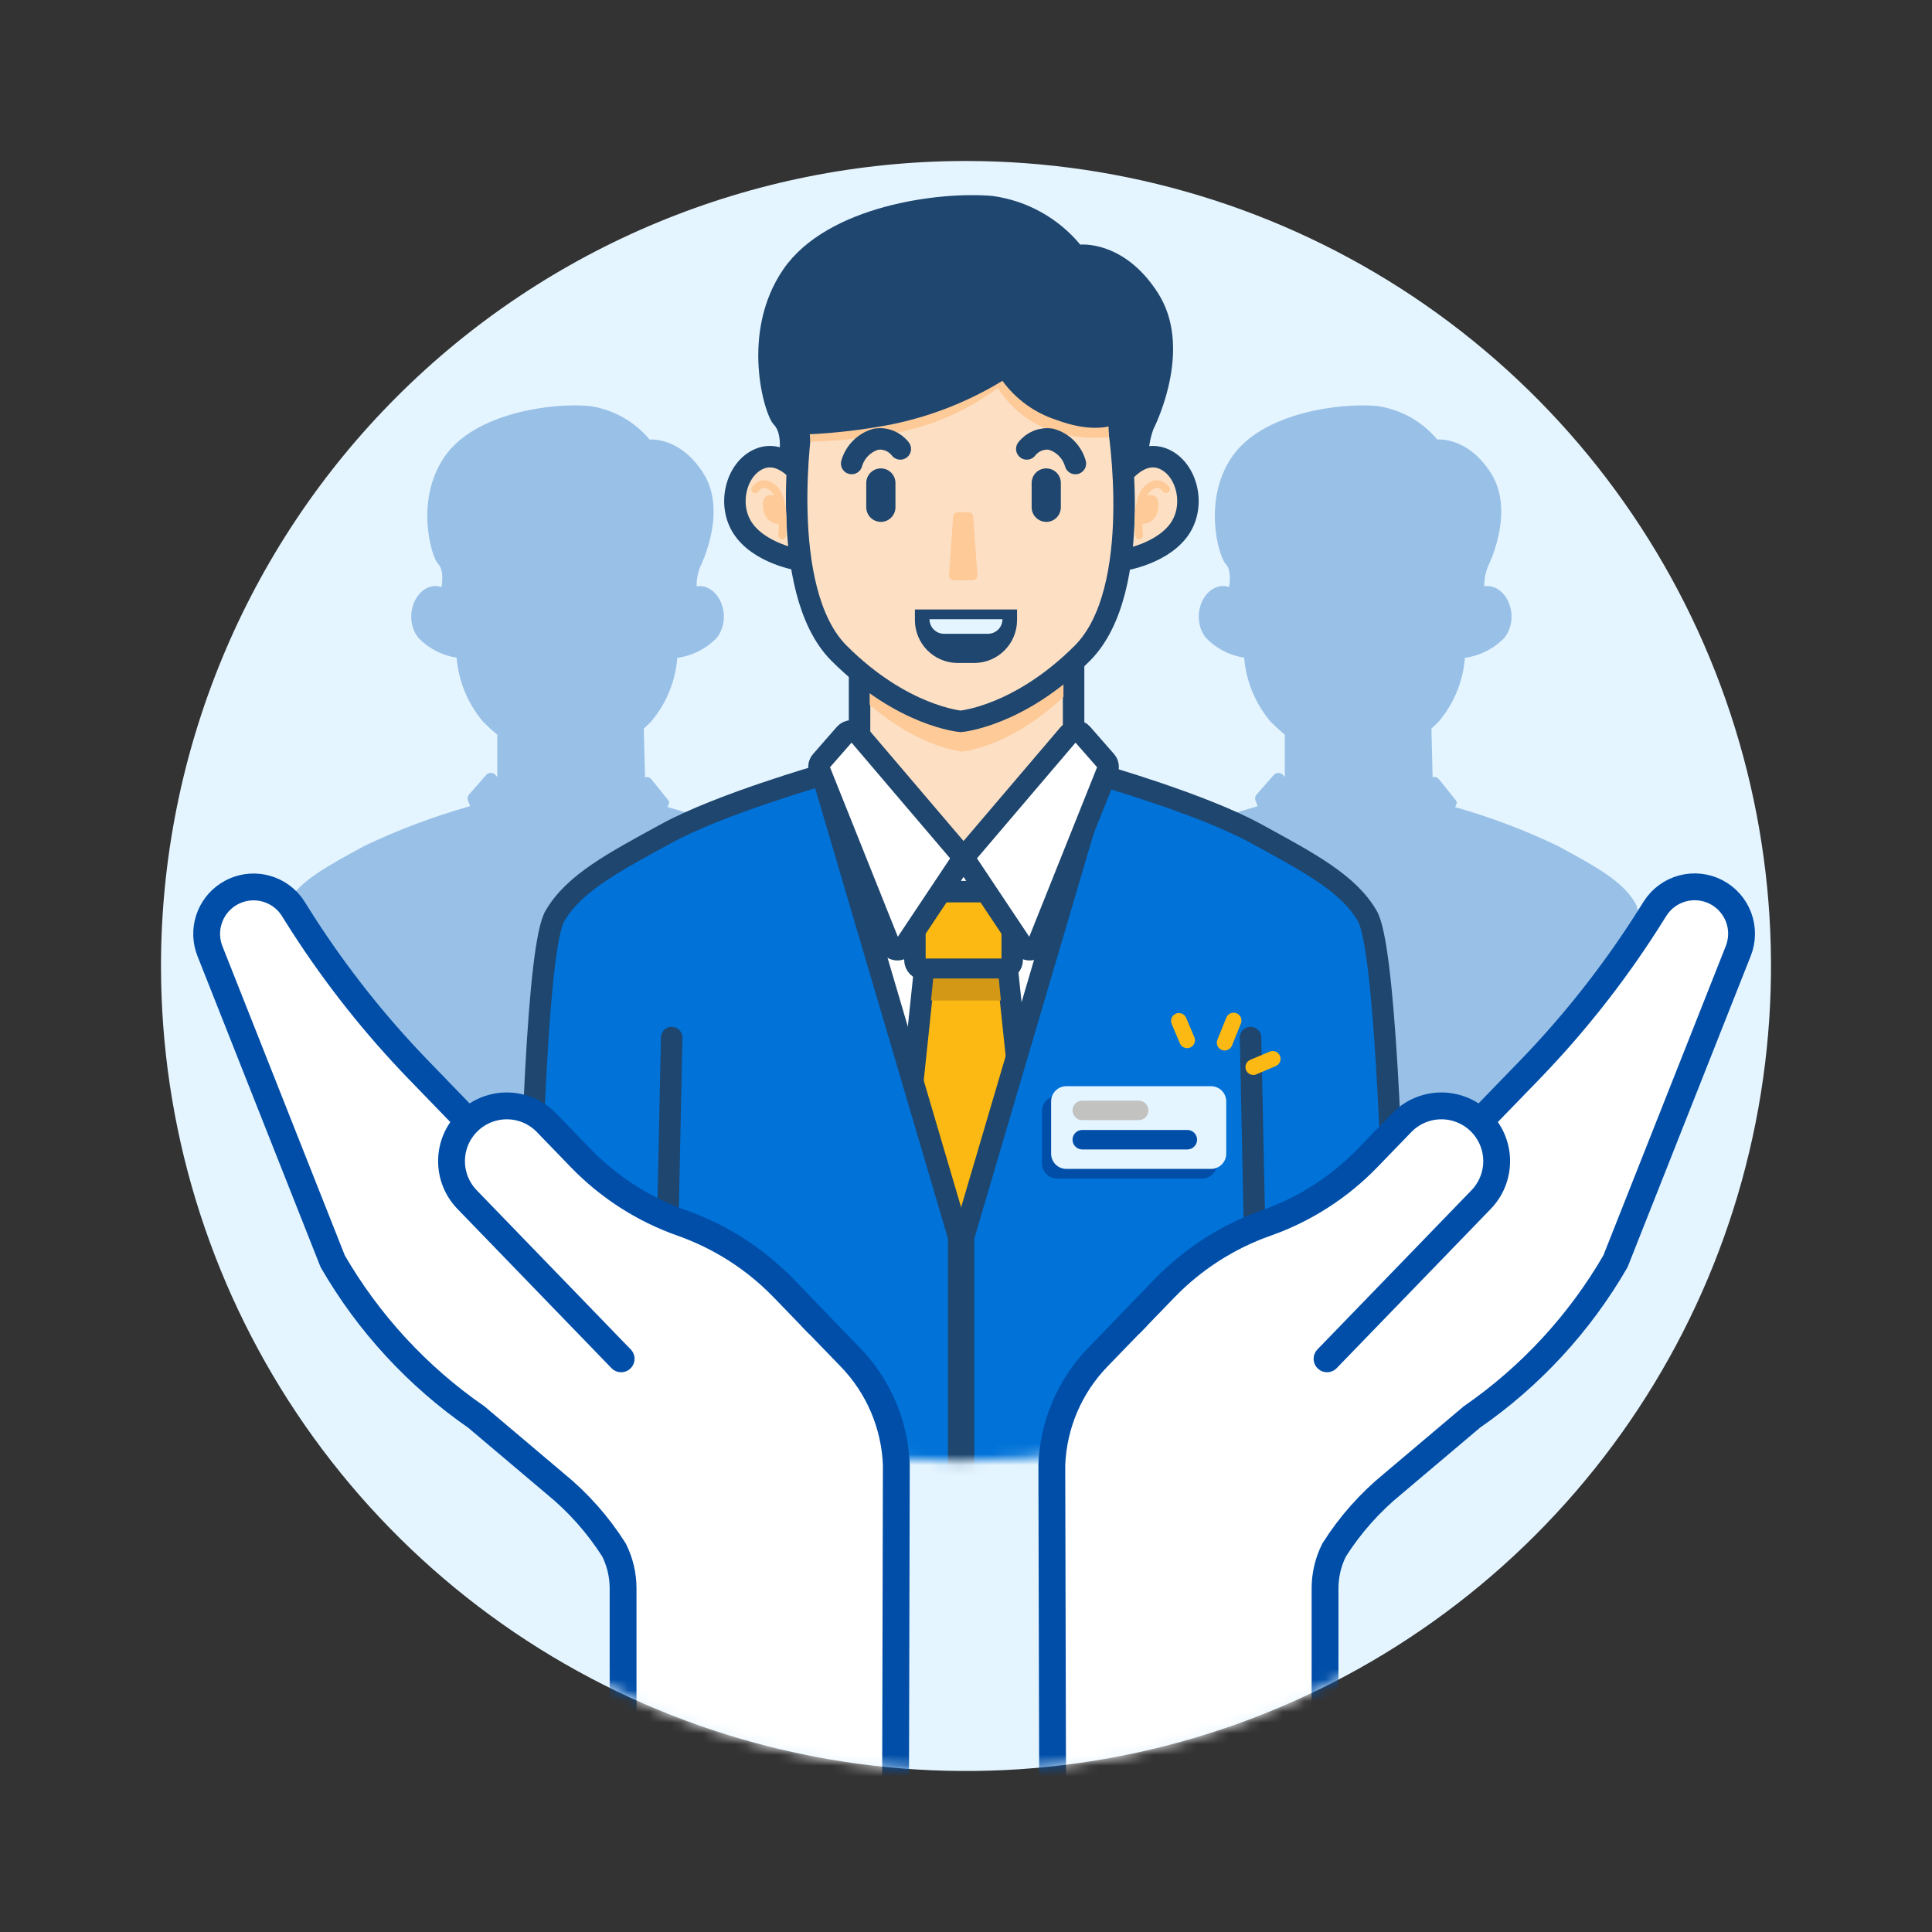 <svg width="180" height="180" viewBox="0 0 180 180" fill="none" xmlns="http://www.w3.org/2000/svg">
<rect x="0" y="0" width="180" height="180" fill="#333333" stroke="none"/>
<g clip-path="url(#clip0_2056_6335)">
<mask id="mask0_2056_6335" style="mask-type:luminance" maskUnits="userSpaceOnUse" x="0" y="0" width="180" height="180">
<path d="M180 0H0V180H180V0Z" fill="white"/>
</mask>
<g mask="url(#mask0_2056_6335)">
<path d="M90 15C104.834 15 119.334 19.399 131.668 27.64C144.001 35.881 153.614 47.594 159.291 61.299C164.968 75.003 166.453 90.083 163.559 104.632C160.665 119.18 153.522 132.544 143.033 143.033C132.544 153.522 119.18 160.665 104.632 163.559C90.083 166.453 75.003 164.968 61.299 159.291C47.594 153.614 35.881 144.001 27.64 131.668C19.399 119.334 15 104.834 15 90C15 70.109 22.902 51.032 36.967 36.967C51.032 22.902 70.109 15 90 15Z" fill="#E5F5FF"/>
</g>
<mask id="mask1_2056_6335" style="mask-type:luminance" maskUnits="userSpaceOnUse" x="15" y="14" width="150" height="123">
<path d="M15.242 83.932C27.868 114.686 56.257 136.121 89.254 136.121C123.33 136.121 152.49 113.262 164.454 80.888C162.196 62.447 153.175 45.501 139.138 33.331C125.101 21.161 107.047 14.633 88.473 15.012C69.899 15.391 52.126 22.649 38.597 35.382C25.068 48.114 16.746 65.415 15.242 83.932Z" fill="white"/>
</mask>
<g mask="url(#mask1_2056_6335)">
<path d="M60.096 72.421C60.2 72.386 60.313 72.384 60.419 72.416C60.524 72.448 60.617 72.513 60.684 72.6L62.235 74.521C62.297 74.6 62.339 74.693 62.358 74.791L62.195 75.191C62.227 75.199 62.268 75.215 62.309 75.224C65.565 76.154 68.736 77.358 71.789 78.824C75.235 80.702 77.758 82.033 78.989 84.147C81.177 87.904 81.177 152.857 81.177 152.857L72.416 152.947V152.964H33.297V152.947L24.829 152.857C24.829 152.857 24.536 87.904 26.729 84.147C27.962 82.033 30.485 80.702 33.923 78.824C37.048 77.333 40.293 76.107 43.623 75.157C43.684 75.145 43.744 75.128 43.803 75.108L43.656 74.733L43.607 74.61C43.567 74.511 43.555 74.402 43.572 74.296C43.59 74.19 43.637 74.091 43.707 74.01L45.291 72.205C45.346 72.142 45.413 72.091 45.489 72.056C45.566 72.022 45.648 72.004 45.732 72.004C45.816 72.004 45.898 72.022 45.974 72.056C46.05 72.091 46.118 72.142 46.173 72.205L46.328 72.385V68.448C46.312 68.432 46.287 68.416 46.271 68.399C45.854 68.056 45.438 67.673 45.013 67.248C43.586 65.562 42.721 63.473 42.539 61.271C41.181 61.066 39.929 60.417 38.979 59.426C37.722 57.858 38.35 55.351 39.918 54.726C40.306 54.566 40.739 54.554 41.135 54.694C41.176 54.473 41.388 53.11 40.816 52.53C40.188 51.909 38.616 46.585 41.437 42.519C44.258 38.453 51.456 37.506 54.902 37.824C57.101 38.131 59.106 39.248 60.525 40.955C60.525 40.955 63.342 40.645 65.525 44.083C67.708 47.521 65.525 52.224 65.215 52.852C65.003 53.419 64.896 54.019 64.897 54.624C65.214 54.572 65.539 54.609 65.836 54.73C67.403 55.351 68.036 57.858 66.775 59.43C65.793 60.446 64.499 61.101 63.1 61.291C62.931 63.488 62.071 65.575 60.642 67.252C60.442 67.452 60.234 67.652 60.03 67.832C60.016 67.851 59.999 67.867 59.981 67.881" fill="#99C1E7"/>
<path d="M133.474 72.421C133.578 72.386 133.691 72.384 133.797 72.416C133.902 72.448 133.995 72.513 134.062 72.6L135.613 74.527C135.675 74.606 135.717 74.699 135.736 74.797L135.573 75.197C135.605 75.205 135.646 75.221 135.687 75.23C138.943 76.16 142.114 77.364 145.167 78.83C148.613 80.708 151.136 82.039 152.367 84.153C154.555 87.91 154.555 151.753 154.555 151.753L145.794 151.843V151.859H106.675V151.843L98.207 151.753C98.207 151.753 97.914 87.906 100.102 84.153C101.335 82.039 103.858 80.708 107.296 78.83C110.421 77.339 113.666 76.113 116.996 75.163C117.057 75.151 117.117 75.134 117.176 75.114L117.029 74.739L116.98 74.616C116.94 74.517 116.928 74.408 116.945 74.302C116.963 74.196 117.01 74.097 117.08 74.016L118.664 72.211C118.719 72.148 118.786 72.097 118.862 72.062C118.939 72.028 119.021 72.01 119.105 72.01C119.189 72.01 119.271 72.028 119.347 72.062C119.423 72.097 119.491 72.148 119.546 72.211L119.701 72.391V68.448C119.685 68.432 119.66 68.416 119.644 68.399C119.227 68.056 118.811 67.673 118.386 67.248C116.959 65.562 116.094 63.473 115.912 61.271C114.554 61.066 113.302 60.417 112.352 59.426C111.095 57.858 111.723 55.351 113.291 54.726C113.679 54.566 114.112 54.554 114.508 54.694C114.549 54.473 114.761 53.11 114.189 52.53C113.561 51.909 111.989 46.585 114.81 42.519C117.631 38.453 124.829 37.506 128.275 37.824C130.477 38.127 132.487 39.243 133.909 40.951C133.909 40.951 136.726 40.641 138.909 44.079C141.092 47.517 138.909 52.22 138.599 52.848C138.387 53.415 138.28 54.015 138.281 54.62C138.598 54.568 138.923 54.605 139.22 54.726C140.787 55.347 141.42 57.854 140.159 59.426C139.177 60.441 137.883 61.097 136.484 61.287C136.315 63.484 135.455 65.571 134.026 67.248C133.826 67.448 133.618 67.648 133.414 67.828C133.4 67.847 133.383 67.863 133.365 67.877" fill="#99C1E7"/>
<path d="M100.025 61.768V79.897H80.082V61.768H100.025Z" fill="#FDE0C4"/>
<path d="M100.025 61.768V79.897H80.082V61.768H100.025Z" stroke="#1E466E" stroke-width="2" stroke-miterlimit="10"/>
<path d="M104.275 44.545C104.275 44.545 106.088 41.826 108.354 42.732C110.62 43.638 111.527 47.264 109.714 49.532C107.901 51.8 104.275 52.252 104.275 52.252V44.545Z" fill="#FDE0C4"/>
<path d="M104.275 44.545C104.275 44.545 106.088 41.826 108.354 42.732C110.62 43.638 111.527 47.264 109.714 49.532C107.901 51.8 104.275 52.252 104.275 52.252V44.545Z" stroke="#1E466E" stroke-width="2" stroke-miterlimit="10"/>
<path d="M99.079 62.428V64.928C94.069 69.653 89.642 70.028 89.642 70.028C89.642 70.028 85.687 69.691 81.026 65.663V62.428H99.079Z" fill="#FECA98"/>
<path d="M74.873 44.545C74.873 44.545 73.06 41.826 70.794 42.732C68.528 43.638 67.621 47.264 69.434 49.532C71.247 51.8 74.873 52.252 74.873 52.252V44.545Z" fill="#FDE0C4"/>
<path d="M74.873 44.545C74.873 44.545 73.06 41.826 70.794 42.732C68.528 43.638 67.621 47.264 69.434 49.532C71.247 51.8 74.873 52.252 74.873 52.252V44.545Z" stroke="#1E466E" stroke-width="2" stroke-miterlimit="10"/>
<path d="M100.835 60.862C94.943 66.754 89.504 67.207 89.504 67.207C89.504 67.207 84.066 66.754 78.174 60.862C72.282 54.97 74.725 39.107 74.725 39.107L90.135 33.668L104.185 39.56C104.185 39.56 106.731 54.97 100.839 60.86" fill="#FDE0C4"/>
<path d="M100.835 60.862C94.943 66.754 89.504 67.207 89.504 67.207C89.504 67.207 84.066 66.754 78.174 60.862C72.282 54.97 74.725 39.107 74.725 39.107L90.135 33.668L104.185 39.56C104.185 39.56 106.725 54.97 100.835 60.862Z" stroke="#1E466E" stroke-width="2" stroke-miterlimit="10"/>
<path d="M75.5 41.157C78.227 41.074 80.944 40.788 83.629 40.301C87.011 39.623 90.2 38.205 92.969 36.149C94.01 37.803 95.529 39.102 97.325 39.873C99.221 40.647 101.278 40.941 103.315 40.729L103.225 38.172C103.225 38.172 100.745 39.018 97.325 36.878C93.905 34.738 92.619 33.883 92.619 33.883C92.619 33.883 88.768 35.595 83.633 37.306C80.96 38.277 78.163 38.861 75.325 39.041L75.5 41.157Z" fill="#FECA98"/>
<path d="M93.397 35.48C90.187 37.439 86.659 38.819 82.973 39.559C80.43 40.045 77.855 40.348 75.268 40.467L74.815 43.185L72.549 42.733C72.549 42.733 73.002 40.467 72.095 39.559C71.188 38.653 68.923 30.948 73.002 25.059C77.081 19.171 87.502 17.808 92.491 18.259C95.681 18.699 98.591 20.316 100.649 22.793C100.649 22.793 104.728 22.34 107.9 27.325C111.072 32.309 107.9 39.108 107.447 40.014C107.139 40.888 106.986 41.808 106.994 42.734C106.994 42.734 106.541 42.734 105.634 43.641C105.22 43.999 104.763 44.303 104.274 44.547L103.821 39.562C103.821 39.562 102.008 40.468 98.382 39.108C96.381 38.453 94.637 37.184 93.397 35.483" fill="#1E466E"/>
<path d="M82.067 48.621C81.706 48.621 81.36 48.477 81.105 48.222C80.85 47.967 80.707 47.621 80.707 47.261V44.999C80.707 44.638 80.85 44.292 81.105 44.037C81.36 43.782 81.706 43.639 82.067 43.639C82.428 43.639 82.773 43.782 83.029 44.037C83.284 44.292 83.427 44.638 83.427 44.999V47.265C83.427 47.625 83.284 47.971 83.029 48.226C82.773 48.481 82.428 48.625 82.067 48.625" fill="#1E466E"/>
<path d="M97.476 48.621C97.115 48.621 96.769 48.477 96.514 48.222C96.259 47.967 96.116 47.621 96.116 47.261V44.999C96.116 44.638 96.259 44.292 96.514 44.037C96.769 43.782 97.115 43.639 97.476 43.639C97.837 43.639 98.183 43.782 98.438 44.037C98.693 44.292 98.836 44.638 98.836 44.999V47.265C98.836 47.625 98.693 47.971 98.438 48.226C98.183 48.481 97.837 48.625 97.476 48.625" fill="#1E466E"/>
<path d="M83.88 41.826C83.618 41.486 83.27 41.222 82.871 41.062C82.472 40.902 82.038 40.853 81.614 40.919C81.075 41.073 80.584 41.362 80.187 41.759C79.791 42.155 79.502 42.646 79.348 43.185" stroke="#1E466E" stroke-width="2" stroke-linecap="round" stroke-linejoin="round"/>
<path d="M95.663 41.827C95.924 41.487 96.272 41.224 96.67 41.064C97.068 40.905 97.501 40.855 97.925 40.921C98.464 41.074 98.956 41.363 99.352 41.76C99.749 42.156 100.037 42.647 100.191 43.187" stroke="#1E466E" stroke-width="2" stroke-linecap="round" stroke-linejoin="round"/>
<path d="M90.763 61.768H89.232C88.173 61.768 87.157 61.347 86.408 60.598C85.66 59.849 85.239 58.833 85.239 57.774V56.783H94.757V57.774C94.757 58.834 94.336 59.849 93.587 60.598C92.838 61.347 91.822 61.768 90.763 61.768Z" fill="#1E466E"/>
<path d="M92.038 59.05H87.959C87.598 59.05 87.252 58.906 86.997 58.651C86.742 58.396 86.599 58.05 86.599 57.69H93.399C93.399 58.05 93.256 58.396 93.001 58.651C92.746 58.906 92.399 59.05 92.038 59.05Z" fill="#E5F5FF"/>
<path d="M90.602 54.064H88.872C88.809 54.064 88.746 54.05 88.688 54.025C88.63 54 88.578 53.963 88.535 53.916C88.492 53.87 88.459 53.816 88.438 53.756C88.417 53.696 88.408 53.633 88.413 53.57L88.8 48.147C88.808 48.031 88.86 47.922 88.946 47.842C89.031 47.763 89.143 47.719 89.26 47.719H90.215C90.331 47.719 90.443 47.763 90.528 47.843C90.614 47.922 90.666 48.031 90.674 48.147L91.062 53.57C91.066 53.633 91.058 53.696 91.037 53.756C91.015 53.816 90.982 53.87 90.939 53.917C90.896 53.963 90.844 54 90.786 54.025C90.728 54.05 90.665 54.064 90.602 54.064Z" fill="#FECA98"/>
<path d="M100.649 79.445H78.441V107.998H100.649V79.445Z" fill="white"/>
<path d="M93.425 90.321H86.125C85.891 90.321 85.666 90.228 85.501 90.063C85.335 89.897 85.242 89.672 85.242 89.438V83.954C85.242 83.838 85.265 83.723 85.309 83.616C85.353 83.509 85.418 83.411 85.5 83.329C85.582 83.247 85.68 83.182 85.787 83.138C85.894 83.093 86.009 83.07 86.125 83.07H93.425C93.541 83.07 93.656 83.093 93.763 83.138C93.87 83.182 93.968 83.247 94.05 83.329C94.132 83.411 94.197 83.509 94.241 83.616C94.285 83.723 94.308 83.838 94.308 83.954V89.439C94.308 89.674 94.215 89.898 94.049 90.064C93.884 90.229 93.659 90.321 93.425 90.321Z" fill="#FDB913"/>
<path d="M86.123 83.07H93.423C93.657 83.07 93.882 83.163 94.047 83.329C94.213 83.495 94.306 83.719 94.306 83.953V89.438C94.306 89.554 94.283 89.669 94.239 89.777C94.194 89.884 94.129 89.981 94.047 90.063C93.965 90.145 93.868 90.211 93.76 90.255C93.653 90.299 93.538 90.322 93.422 90.322H86.123C86.007 90.322 85.892 90.299 85.785 90.255C85.678 90.211 85.581 90.146 85.499 90.064C85.417 89.982 85.352 89.884 85.307 89.777C85.263 89.67 85.24 89.555 85.24 89.439V83.953C85.24 83.719 85.333 83.495 85.499 83.329C85.664 83.163 85.889 83.07 86.123 83.07Z" stroke="#1E466E" stroke-width="2" stroke-miterlimit="10"/>
<path d="M86.146 90.32H93.851L97.477 124.765H82.52L86.146 90.32Z" fill="#FDB913"/>
<path d="M86.146 90.32H93.851L97.477 124.765H82.52L86.146 90.32Z" stroke="#1E466E" stroke-width="2" stroke-miterlimit="10"/>
<path d="M116.512 96.667L117.872 162.144H89.772V115.249L102.462 72.193C102.462 72.193 111.98 74.912 116.962 77.632C121.944 80.352 125.603 82.279 127.386 85.332C130.559 90.771 130.554 161.995 130.554 161.995L115.603 162.14" fill="#0072D8"/>
<path d="M116.512 96.667L117.872 162.144H89.772V115.249L102.462 72.193C102.462 72.193 111.98 74.912 116.962 77.632C121.944 80.352 125.603 82.279 127.386 85.332C130.559 90.771 130.554 161.995 130.554 161.995L115.603 162.14" stroke="#1E466E" stroke-width="2" stroke-linecap="round" stroke-linejoin="round"/>
<path d="M62.578 96.667L61.218 162.144H89.318V115.249L76.625 72.193C76.625 72.193 67.107 74.912 62.125 77.632C57.143 80.352 53.484 82.279 51.701 85.332C48.528 90.771 48.959 161.995 48.959 161.995L63.484 162.14" fill="#0072D8"/>
<path d="M62.578 96.667L61.218 162.144H89.318V115.249L76.625 72.193C76.625 72.193 67.107 74.912 62.125 77.632C57.143 80.352 53.484 82.279 51.701 85.332C48.528 90.771 48.959 161.995 48.959 161.995L63.484 162.14" stroke="#1E466E" stroke-width="2" stroke-linecap="round" stroke-linejoin="round"/>
<path d="M90.172 79.426L99.581 68.381C99.657 68.292 99.752 68.22 99.859 68.17C99.965 68.121 100.081 68.094 100.199 68.094C100.316 68.093 100.433 68.118 100.54 68.166C100.647 68.214 100.743 68.285 100.82 68.373L103.038 70.908C103.137 71.022 103.204 71.16 103.229 71.309C103.254 71.458 103.238 71.611 103.182 71.751L96.694 87.97C96.639 88.108 96.546 88.229 96.428 88.319C96.309 88.409 96.168 88.464 96.019 88.48C95.871 88.495 95.721 88.47 95.587 88.406C95.452 88.343 95.337 88.244 95.254 88.12L90.114 80.41C90.015 80.262 89.967 80.086 89.978 79.908C89.988 79.731 90.056 79.561 90.172 79.426Z" fill="white"/>
<path d="M90.172 79.426L99.581 68.381C99.657 68.292 99.752 68.22 99.859 68.17C99.965 68.121 100.081 68.094 100.199 68.094C100.316 68.093 100.433 68.118 100.54 68.166C100.647 68.214 100.743 68.285 100.82 68.373L103.038 70.908C103.137 71.022 103.204 71.16 103.229 71.309C103.254 71.458 103.238 71.611 103.182 71.751L96.694 87.97C96.639 88.108 96.546 88.229 96.428 88.319C96.309 88.409 96.168 88.464 96.019 88.48C95.871 88.495 95.721 88.47 95.587 88.406C95.452 88.343 95.337 88.244 95.254 88.12L90.114 80.41C90.015 80.262 89.967 80.086 89.978 79.908C89.988 79.731 90.056 79.561 90.172 79.426Z" stroke="#1E466E" stroke-width="2" stroke-linecap="round" stroke-linejoin="round"/>
<path d="M89.371 79.426L79.962 68.381C79.886 68.292 79.791 68.22 79.684 68.17C79.578 68.121 79.462 68.094 79.344 68.094C79.227 68.093 79.11 68.118 79.003 68.166C78.896 68.214 78.8 68.285 78.723 68.373L76.505 70.908C76.406 71.022 76.34 71.16 76.314 71.309C76.289 71.458 76.305 71.611 76.361 71.751L82.849 87.97C82.904 88.108 82.996 88.229 83.115 88.319C83.234 88.409 83.376 88.464 83.524 88.48C83.672 88.495 83.822 88.47 83.956 88.406C84.091 88.343 84.206 88.244 84.289 88.12L89.429 80.41C89.528 80.262 89.576 80.086 89.565 79.908C89.555 79.731 89.487 79.561 89.371 79.426Z" fill="white"/>
<path d="M89.371 79.426L79.962 68.381C79.886 68.292 79.791 68.22 79.684 68.17C79.578 68.121 79.462 68.094 79.344 68.094C79.227 68.093 79.11 68.118 79.003 68.166C78.896 68.214 78.8 68.285 78.723 68.373L76.505 70.908C76.406 71.022 76.34 71.16 76.314 71.309C76.289 71.458 76.305 71.611 76.361 71.751L82.849 87.97C82.904 88.108 82.996 88.229 83.115 88.319C83.234 88.409 83.376 88.464 83.524 88.48C83.672 88.495 83.822 88.47 83.956 88.406C84.091 88.343 84.206 88.244 84.289 88.12L89.429 80.41C89.528 80.262 89.576 80.086 89.565 79.908C89.555 79.731 89.487 79.561 89.371 79.426Z" stroke="#1E466E" stroke-width="2" stroke-linecap="round" stroke-linejoin="round"/>
<path d="M111.98 109.81H98.496C98.12 109.81 97.76 109.661 97.495 109.396C97.229 109.13 97.08 108.77 97.08 108.394V103.521C97.08 103.146 97.229 102.786 97.495 102.52C97.76 102.255 98.12 102.105 98.496 102.105H111.98C112.355 102.105 112.716 102.255 112.981 102.52C113.247 102.786 113.396 103.146 113.396 103.521V108.394C113.396 108.77 113.247 109.13 112.981 109.396C112.716 109.661 112.355 109.81 111.98 109.81Z" fill="#004EA8"/>
<path d="M112.83 108.904H99.346C98.97 108.904 98.61 108.755 98.345 108.489C98.079 108.224 97.93 107.864 97.93 107.488V102.615C97.93 102.24 98.079 101.88 98.345 101.614C98.61 101.348 98.97 101.199 99.346 101.199H112.83C113.205 101.199 113.566 101.348 113.831 101.614C114.097 101.88 114.246 102.24 114.246 102.615V107.488C114.246 107.864 114.097 108.224 113.831 108.489C113.566 108.755 113.205 108.904 112.83 108.904Z" fill="#E5F5FF"/>
<path d="M100.833 103.453H106.087" stroke="#C2C2C1" stroke-width="1.813" stroke-miterlimit="10" stroke-linecap="round"/>
<path d="M100.833 106.184H110.62" stroke="#004EA8" stroke-width="1.813" stroke-miterlimit="10" stroke-linecap="round"/>
<path d="M108.644 45.583C108.644 45.583 107.927 44.508 106.852 45.583C105.777 46.658 106.135 49.883 106.135 49.883" stroke="#FECA98" stroke-width="0.717" stroke-linecap="round" stroke-linejoin="round"/>
<path d="M106.493 48.809C106.493 48.809 107.927 48.809 107.927 47.017C107.927 45.583 106.493 46.3 106.493 46.3C106.279 46.749 106.157 47.237 106.135 47.734C106.116 48.125 106.244 48.508 106.493 48.809Z" fill="#FECA98"/>
<path d="M86.945 91.16H93.052L93.252 93.217H86.741L86.945 91.16Z" fill="#D39816"/>
<path d="M70.36 45.583C70.36 45.583 71.077 44.508 72.152 45.583C73.227 46.658 72.869 49.883 72.869 49.883" stroke="#FECA98" stroke-width="0.717" stroke-linecap="round" stroke-linejoin="round"/>
<path d="M72.511 48.809C72.511 48.809 71.077 48.809 71.077 47.017C71.077 45.583 72.511 46.3 72.511 46.3C72.725 46.749 72.847 47.237 72.869 47.734C72.887 48.125 72.76 48.508 72.511 48.809Z" fill="#FECA98"/>
<path d="M114.101 97.14L114.934 95.084" stroke="#FDB913" stroke-width="1.464" stroke-linecap="round" stroke-linejoin="round"/>
<path d="M110.601 96.92L109.836 95.115" stroke="#FDB913" stroke-width="1.464" stroke-linecap="round" stroke-linejoin="round"/>
<path d="M118.574 98.652L116.769 99.417" stroke="#FDB913" stroke-width="1.464" stroke-linecap="round" stroke-linejoin="round"/>
</g>
<mask id="mask2_2056_6335" style="mask-type:luminance" maskUnits="userSpaceOnUse" x="15" y="15" width="150" height="150">
<path d="M15 90C15 104.834 19.399 119.334 27.64 131.668C35.881 144.001 47.594 153.614 61.299 159.291C75.003 164.968 90.083 166.453 104.632 163.559C119.18 160.665 132.544 153.522 143.033 143.033C153.522 132.544 160.665 119.18 163.559 104.632C166.453 90.083 164.968 75.003 159.291 61.299C153.614 47.594 144.001 35.881 131.668 27.64C119.334 19.399 104.834 15 90 15C70.109 15 51.032 22.902 36.967 36.967C22.902 51.032 15 70.109 15 90Z" fill="white"/>
</mask>
<g mask="url(#mask2_2056_6335)">
<path d="M41.878 102.664L54.41 115.615L72.551 119.555L79.231 126.455C81.845 129.157 83.369 132.731 83.509 136.489L83.399 182.689H58.051V147.989C58.052 146.748 57.764 145.525 57.21 144.415C55.723 142.068 53.868 139.977 51.715 138.223L44.38 132.023C38.902 128.232 34.331 123.276 30.996 117.51L19.558 88.609C19.188 87.671 19.154 86.633 19.462 85.673C19.77 84.712 20.4 83.888 21.247 83.339C22.093 82.79 23.103 82.55 24.106 82.661C25.108 82.772 26.042 83.226 26.748 83.947C26.953 84.157 27.137 84.387 27.295 84.635L28.195 86.058C31.331 90.934 34.939 95.489 38.968 99.657L41.878 102.664Z" fill="white"/>
<path d="M41.878 102.664L54.41 115.615L72.551 119.555L79.231 126.455C81.845 129.157 83.369 132.731 83.509 136.489L83.399 182.689H58.051V147.989C58.052 146.748 57.764 145.525 57.21 144.415C55.723 142.068 53.868 139.977 51.715 138.223L44.38 132.023C38.902 128.232 34.331 123.276 30.996 117.51L19.558 88.609C19.188 87.671 19.154 86.633 19.462 85.673C19.77 84.712 20.4 83.888 21.247 83.339C22.093 82.79 23.103 82.55 24.106 82.661C25.108 82.772 26.042 83.226 26.748 83.947C26.953 84.157 27.137 84.387 27.295 84.635L28.195 86.058C31.331 90.934 34.939 95.489 38.968 99.657L41.878 102.664Z" stroke="#004EA8" stroke-width="2.5" stroke-linecap="round" stroke-linejoin="round"/>
<path d="M57.87 126.597L43.549 111.797C43.072 111.312 42.695 110.738 42.441 110.107C42.186 109.476 42.06 108.801 42.068 108.121C42.076 107.441 42.218 106.769 42.487 106.145C42.757 105.52 43.147 104.955 43.636 104.482C44.124 104.009 44.702 103.638 45.335 103.389C45.968 103.141 46.644 103.02 47.324 103.034C48.004 103.049 48.675 103.197 49.297 103.472C49.919 103.747 50.48 104.143 50.949 104.636L54.105 107.899C56.739 110.618 59.969 112.688 63.54 113.947C67.111 115.205 70.34 117.275 72.974 119.995L76.13 123.258" fill="white"/>
<path d="M57.87 126.597L43.549 111.797C43.072 111.312 42.695 110.738 42.441 110.107C42.186 109.476 42.06 108.801 42.068 108.121C42.076 107.441 42.218 106.769 42.487 106.145C42.757 105.52 43.147 104.955 43.636 104.482C44.124 104.009 44.702 103.638 45.335 103.389C45.968 103.141 46.644 103.02 47.324 103.034C48.004 103.049 48.675 103.197 49.297 103.472C49.919 103.747 50.48 104.143 50.949 104.636L54.105 107.899C56.739 110.618 59.969 112.688 63.54 113.947C67.111 115.205 70.34 117.275 72.974 119.995L76.13 123.258" stroke="#004EA8" stroke-width="2.5" stroke-linecap="round" stroke-linejoin="round"/>
<path d="M139.625 102.664L127.094 115.615L108.953 119.555L102.273 126.455C99.658 129.158 98.135 132.731 97.995 136.489L98.104 180.689H123.452V147.989C123.451 146.748 123.74 145.525 124.294 144.415C125.78 142.068 127.636 139.977 129.789 138.223L137.125 132.023C142.603 128.232 147.174 123.276 150.51 117.51L161.947 88.61C162.349 87.6 162.361 86.477 161.98 85.459C161.599 84.442 160.852 83.603 159.885 83.106C158.918 82.609 157.801 82.491 156.752 82.773C155.703 83.056 154.796 83.72 154.21 84.635L153.31 86.058C150.175 90.934 146.567 95.489 142.538 99.658L139.625 102.664Z" fill="white"/>
<path d="M139.625 102.664L127.094 115.615L108.953 119.555L102.273 126.455C99.658 129.158 98.135 132.731 97.995 136.489L98.104 180.689H123.452V147.989C123.451 146.748 123.74 145.525 124.294 144.415C125.78 142.068 127.636 139.977 129.789 138.223L137.125 132.023C142.603 128.232 147.174 123.276 150.51 117.51L161.947 88.61C162.349 87.6 162.361 86.477 161.98 85.459C161.599 84.442 160.852 83.603 159.885 83.106C158.918 82.609 157.801 82.491 156.752 82.773C155.703 83.056 154.796 83.72 154.21 84.635L153.31 86.058C150.175 90.934 146.567 95.489 142.538 99.658L139.625 102.664Z" stroke="#004EA8" stroke-width="2.5" stroke-linecap="round" stroke-linejoin="round"/>
<path d="M123.638 126.597L137.959 111.797C138.436 111.312 138.813 110.738 139.067 110.107C139.322 109.476 139.449 108.801 139.44 108.121C139.432 107.441 139.29 106.769 139.021 106.145C138.751 105.52 138.361 104.955 137.872 104.482C137.384 104.009 136.806 103.638 136.173 103.389C135.54 103.141 134.864 103.02 134.184 103.034C133.504 103.049 132.833 103.197 132.211 103.472C131.589 103.747 131.028 104.143 130.559 104.636L127.403 107.899C124.769 110.618 121.539 112.688 117.968 113.947C114.398 115.205 111.168 117.275 108.534 119.995L105.378 123.258" fill="white"/>
<path d="M123.638 126.597L137.959 111.797C138.436 111.312 138.813 110.738 139.067 110.107C139.322 109.476 139.449 108.801 139.44 108.121C139.432 107.441 139.29 106.769 139.021 106.145C138.751 105.52 138.361 104.955 137.872 104.482C137.384 104.009 136.806 103.638 136.173 103.389C135.54 103.141 134.864 103.02 134.184 103.034C133.504 103.049 132.833 103.197 132.211 103.472C131.589 103.747 131.028 104.143 130.559 104.636L127.403 107.899C124.769 110.618 121.539 112.688 117.968 113.947C114.398 115.205 111.168 117.275 108.534 119.995L105.378 123.258" stroke="#004EA8" stroke-width="2.5" stroke-linecap="round" stroke-linejoin="round"/>
</g>
</g>
<defs>
<clipPath id="clip0_2056_6335">
<rect width="180" height="180" fill="white"/>
</clipPath>
</defs>
</svg>
